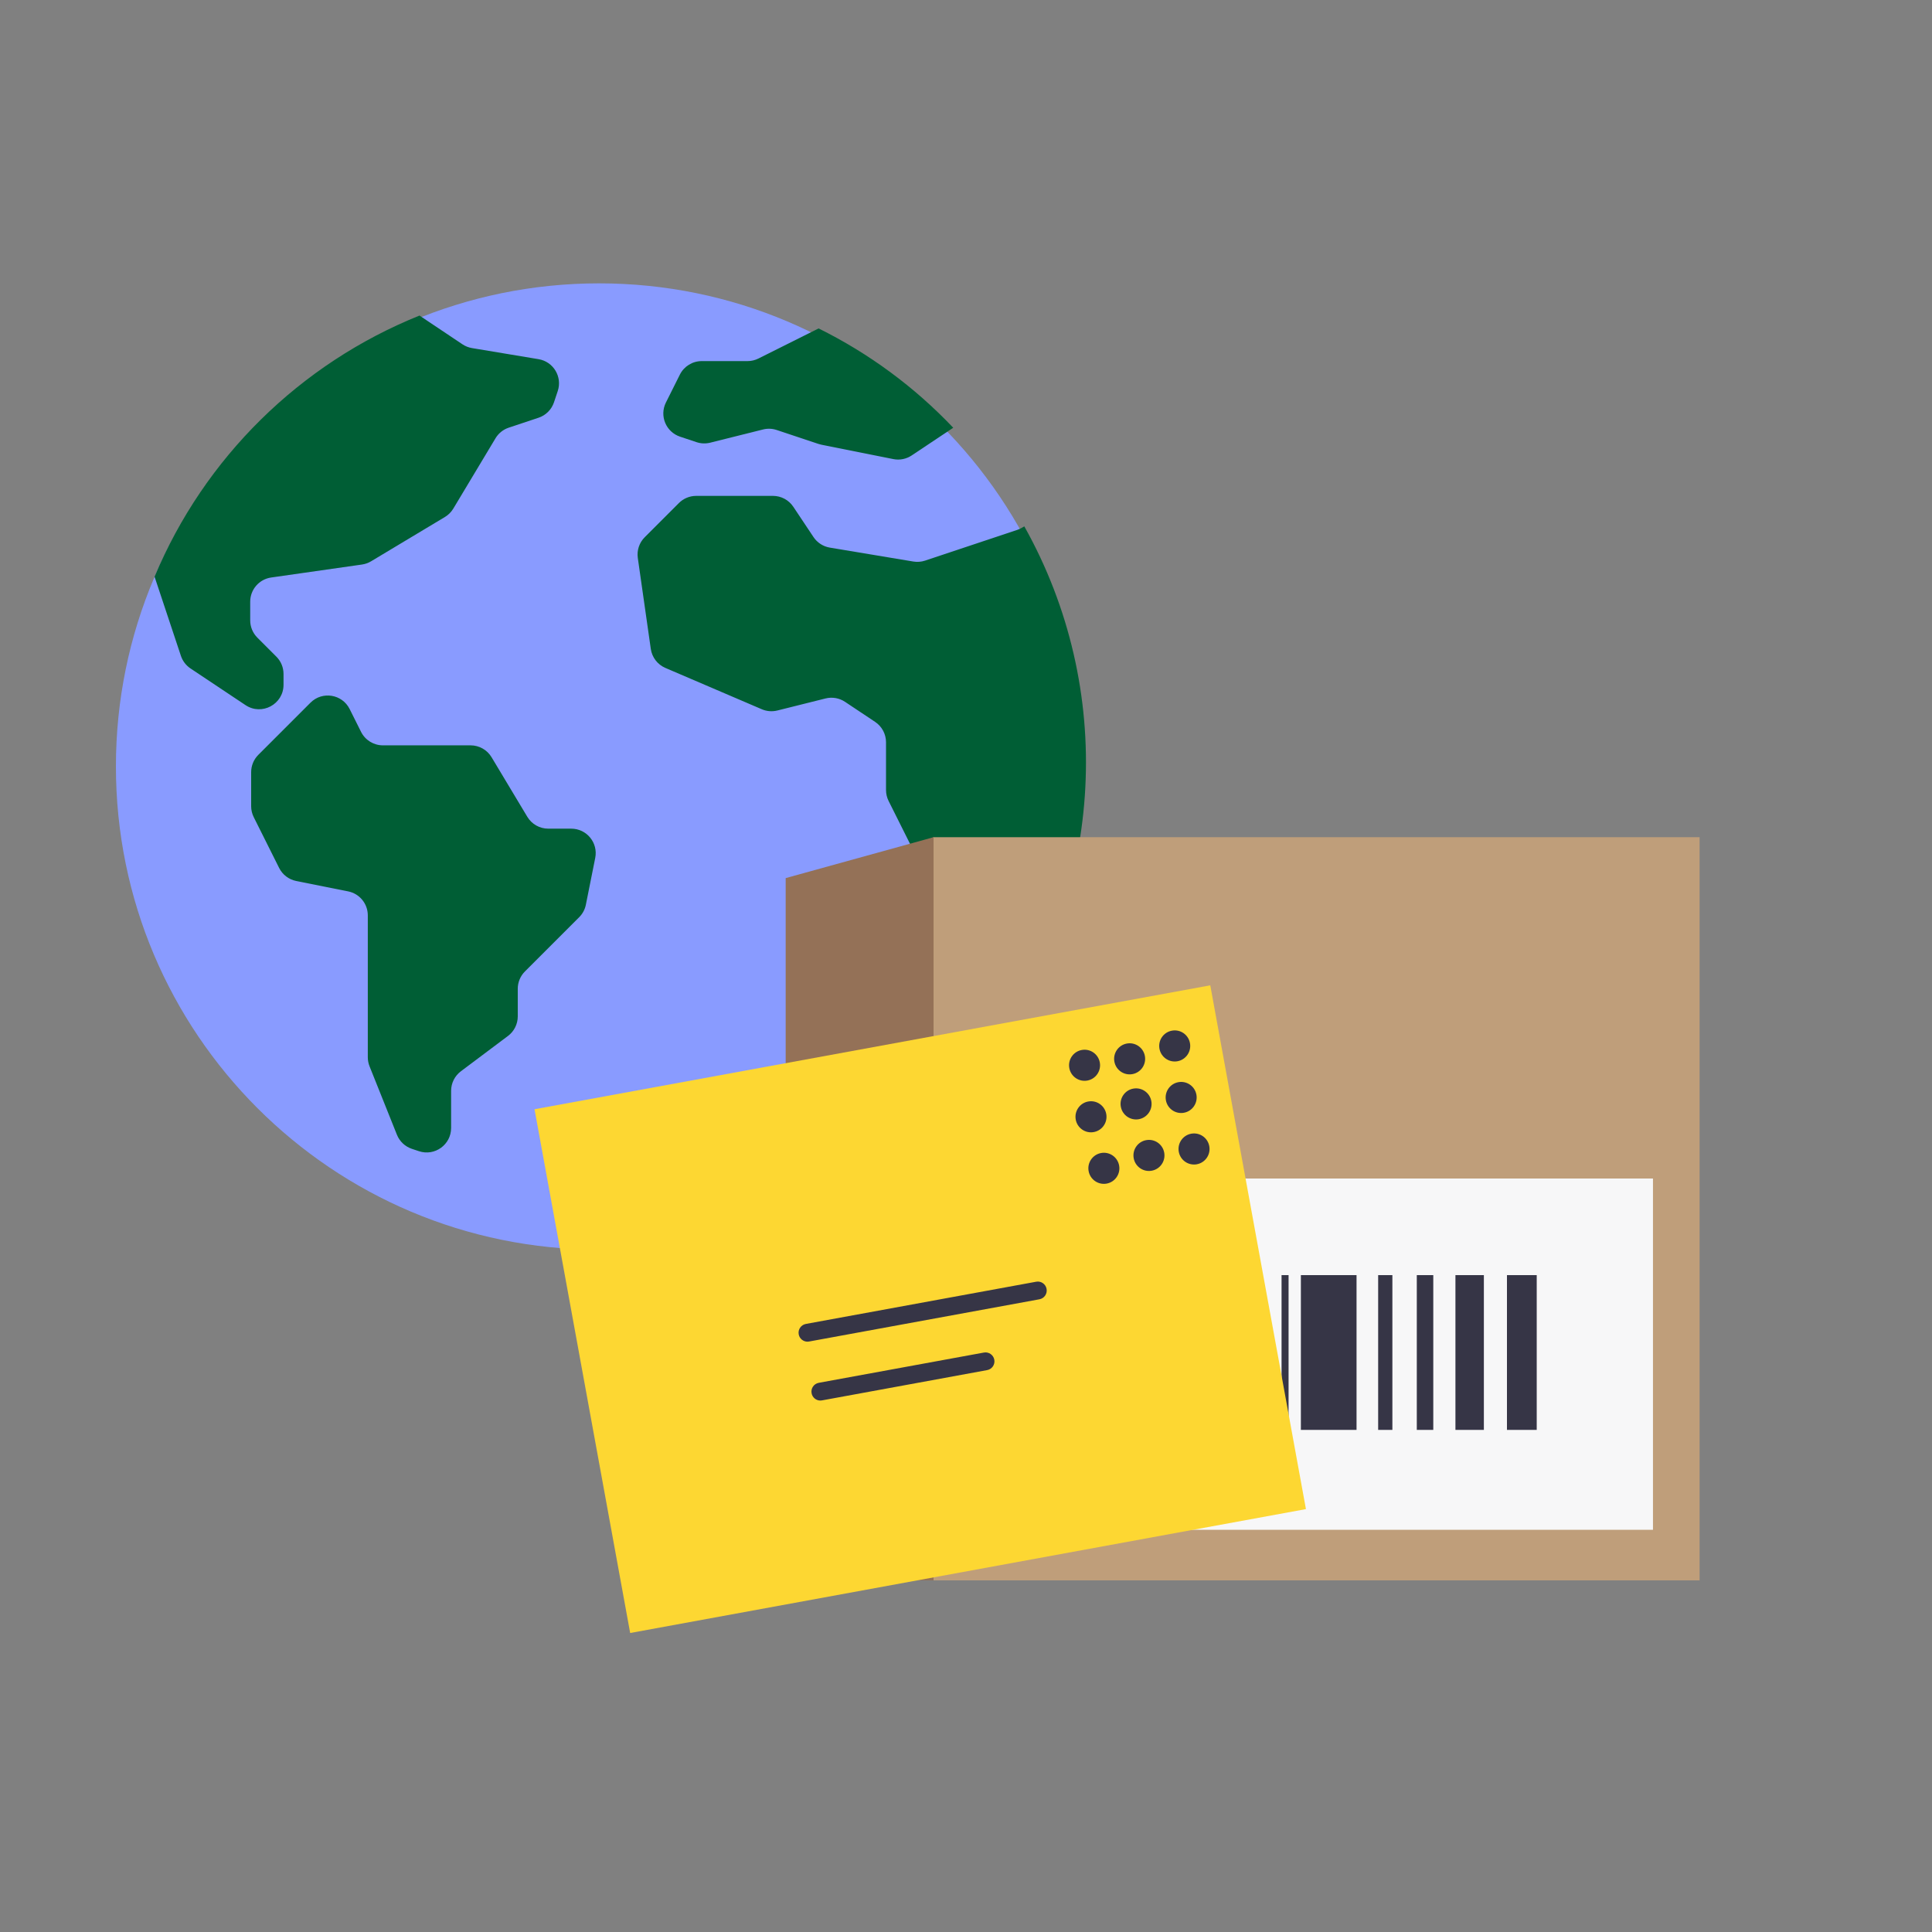 <svg width="300" height="300" viewBox="0 0 300 300" fill="none" xmlns="http://www.w3.org/2000/svg">
<rect x="0" y="0" width="300" height="300" fill="#808080" stroke="none"/>
<path fill-rule="evenodd" clip-rule="evenodd" d="M168.04 119.02C168.04 160.453 134.452 194.04 93.02 194.04C51.588 194.04 18 160.453 18 119.02C18 77.588 51.588 44 93.02 44C134.452 44 168.04 77.588 168.04 119.02Z" fill="#899BFF"/>
<path fill-rule="evenodd" clip-rule="evenodd" d="M158.601 81.993C158.388 82.114 158.163 82.214 157.93 82.291L143.65 87.051C143.063 87.247 142.436 87.296 141.825 87.195L128.854 85.032C127.819 84.86 126.901 84.267 126.319 83.393L123.184 78.691C122.48 77.634 121.294 77 120.024 77H108.105C107.098 77 106.132 77.4 105.42 78.112L100.113 83.42C99.267 84.265 98.869 85.458 99.038 86.642L101.055 100.761C101.243 102.073 102.101 103.192 103.319 103.715L118.293 110.132C119.056 110.459 119.905 110.527 120.71 110.326L128.189 108.456C129.227 108.197 130.326 108.387 131.216 108.98L135.89 112.096C136.946 112.8 137.581 113.986 137.581 115.256V122.677C137.581 123.266 137.718 123.848 137.982 124.375L142.756 133.923L147.53 143.471C147.793 143.998 147.93 144.579 147.93 145.169V153.049C147.93 154.056 148.33 155.022 149.043 155.734L154.917 161.608C171.572 138.006 173.181 106.934 159.056 81.735L158.601 81.993ZM88.704 128.674H85.136C83.802 128.674 82.566 127.974 81.88 126.83L76.33 117.581C75.643 116.437 74.407 115.737 73.074 115.737H59.459C58.02 115.737 56.706 114.925 56.062 113.638L54.293 110.1C53.134 107.781 50.044 107.28 48.212 109.113L44.175 113.15L40.112 117.212C39.4 117.925 39 118.89 39 119.898V125.19C39 125.78 39.137 126.361 39.401 126.888L43.344 134.775C43.868 135.823 44.847 136.571 45.996 136.8L54.059 138.413C55.834 138.768 57.112 140.327 57.112 142.137V164.166C57.112 164.65 57.204 165.128 57.383 165.577L61.633 176.2C62.047 177.236 62.898 178.038 63.957 178.392L65.051 178.756C67.51 179.576 70.049 177.745 70.049 175.154V169.384C70.049 168.188 70.612 167.063 71.568 166.346L78.879 160.862C79.836 160.145 80.398 159.02 80.398 157.824V153.534C80.398 152.527 80.798 151.561 81.511 150.848L89.935 142.424C90.465 141.894 90.827 141.219 90.973 140.484L92.427 133.216C92.897 130.866 91.1 128.674 88.704 128.674ZM83.629 55.773L73.295 54.051C72.763 53.962 72.256 53.761 71.808 53.461L65.14 49C46.562 56.48 31.749 71.078 24 89.545L28.091 101.839C28.357 102.641 28.884 103.331 29.587 103.8L36.264 108.252L38.123 109.49C40.646 111.173 44.026 109.364 44.026 106.331V104.65C44.026 103.643 43.627 102.677 42.914 101.965L39.964 99.014C39.252 98.302 38.852 97.336 38.852 96.329V93.433C38.852 91.543 40.241 89.941 42.112 89.674L56.204 87.661C56.706 87.589 57.187 87.418 57.621 87.158L69.087 80.278C69.621 79.958 70.068 79.511 70.389 78.976L76.94 68.058C77.406 67.28 78.135 66.695 78.995 66.409L83.624 64.866C84.758 64.488 85.647 63.599 86.025 62.465L86.607 60.719C87.345 58.506 85.93 56.157 83.629 55.773ZM148.018 66.421L141.564 70.723C140.726 71.282 139.701 71.485 138.713 71.287L127.55 69.055C127.396 69.024 127.243 68.983 127.094 68.933L120.605 66.77C119.92 66.542 119.184 66.514 118.484 66.689L110.279 68.74C109.579 68.915 108.843 68.887 108.158 68.659L105.598 67.805C103.406 67.075 102.369 64.572 103.402 62.505L105.57 58.17C106.213 56.884 107.528 56.071 108.966 56.071H116.073C116.662 56.071 117.243 55.934 117.771 55.67L127.112 51C134.933 54.868 142.01 60.089 148.018 66.421Z" fill="#005E35"/>
<path fill-rule="evenodd" clip-rule="evenodd" d="M124 245.397H263.912V130H144.975L124 140.304V245.397Z" fill="#BF9E7A"/>
<path fill-rule="evenodd" clip-rule="evenodd" d="M122 245.397H144.962V130L122 136.351V245.397Z" fill="#947157"/>
<path fill-rule="evenodd" clip-rule="evenodd" d="M169 237.545H256.673V183H169V237.545Z" fill="#F7F7F8"/>
<path fill-rule="evenodd" clip-rule="evenodd" d="M234 222.033H238.622V198H234V222.033Z" fill="#363546"/>
<path fill-rule="evenodd" clip-rule="evenodd" d="M187 222.033H193.564V198H187V222.033Z" fill="#363546"/>
<path fill-rule="evenodd" clip-rule="evenodd" d="M202 222.033H210.643V198H202V222.033Z" fill="#363546"/>
<path fill-rule="evenodd" clip-rule="evenodd" d="M226 222.033H230.415V198H226V222.033Z" fill="#363546"/>
<path fill-rule="evenodd" clip-rule="evenodd" d="M199 222.033H200.089V198H199V222.033Z" fill="#363546"/>
<path fill-rule="evenodd" clip-rule="evenodd" d="M220 222.033H222.559V198H220V222.033Z" fill="#363546"/>
<path fill-rule="evenodd" clip-rule="evenodd" d="M214 222.033H216.208V198H214V222.033Z" fill="#363546"/>
<path fill-rule="evenodd" clip-rule="evenodd" d="M181 222.033H183.208V198H181V222.033Z" fill="#363546"/>
<path fill-rule="evenodd" clip-rule="evenodd" d="M202.785 234.333L97.853 253.572L83 172.243L187.931 153L202.785 234.333Z" fill="#FDD732"/>
<path fill-rule="evenodd" clip-rule="evenodd" d="M170.778 164.979C171.017 166.29 170.151 167.549 168.843 167.788C167.533 168.027 166.28 167.16 166.04 165.847C165.801 164.537 166.667 163.279 167.975 163.04C169.283 162.799 170.54 163.669 170.778 164.979Z" fill="#363546"/>
<path fill-rule="evenodd" clip-rule="evenodd" d="M177.778 163.979C178.017 165.292 177.151 166.549 175.843 166.788C174.533 167.029 173.278 166.162 173.04 164.847C172.801 163.537 173.665 162.281 174.975 162.04C176.283 161.799 177.538 162.669 177.778 163.979Z" fill="#363546"/>
<path fill-rule="evenodd" clip-rule="evenodd" d="M184.778 161.98C185.017 163.29 184.153 164.548 182.843 164.789C181.533 165.028 180.28 164.16 180.04 162.848C179.801 161.535 180.667 160.28 181.975 160.041C183.283 159.798 184.54 160.667 184.778 161.98Z" fill="#363546"/>
<path fill-rule="evenodd" clip-rule="evenodd" d="M171.778 172.98C172.017 174.29 171.151 175.548 169.843 175.787C168.533 176.028 167.278 175.16 167.04 173.848C166.801 172.535 167.667 171.28 168.975 171.041C170.283 170.798 171.538 171.667 171.778 172.98Z" fill="#363546"/>
<path fill-rule="evenodd" clip-rule="evenodd" d="M178.777 170.979C179.018 172.29 178.152 173.547 176.844 173.788C175.532 174.027 174.279 173.16 174.04 171.847C173.799 170.537 174.666 169.279 175.974 169.04C177.284 168.799 178.538 169.669 178.777 170.979Z" fill="#363546"/>
<path fill-rule="evenodd" clip-rule="evenodd" d="M185.778 169.979C186.017 171.29 185.151 172.549 183.843 172.788C182.533 173.027 181.278 172.162 181.04 170.847C180.801 169.537 181.667 168.281 182.975 168.04C184.283 167.799 185.54 168.669 185.778 169.979Z" fill="#363546"/>
<path fill-rule="evenodd" clip-rule="evenodd" d="M173.777 180.979C174.018 182.29 173.152 183.549 171.844 183.788C170.532 184.027 169.279 183.16 169.04 181.847C168.799 180.537 169.666 179.281 170.976 179.04C172.283 178.799 173.538 179.669 173.777 180.979Z" fill="#363546"/>
<path fill-rule="evenodd" clip-rule="evenodd" d="M180.778 178.978C181.017 180.29 180.153 181.548 178.843 181.787C177.533 182.028 176.28 181.16 176.04 179.848C175.801 178.535 176.667 177.28 177.975 177.041C179.283 176.798 180.54 177.667 180.778 178.978Z" fill="#363546"/>
<path fill-rule="evenodd" clip-rule="evenodd" d="M187.778 177.979C188.017 179.29 187.151 180.547 185.843 180.788C184.533 181.027 183.278 180.16 183.04 178.847C182.801 177.537 183.665 176.279 184.975 176.04C186.283 175.799 187.538 176.667 187.778 177.979Z" fill="#363546"/>
<path fill-rule="evenodd" clip-rule="evenodd" d="M125.383 208.334C124.728 208.334 124.144 207.865 124.024 207.195C123.883 206.442 124.383 205.719 125.136 205.58L160.902 199.024C161.646 198.883 162.376 199.385 162.512 200.138C162.652 200.892 162.153 201.617 161.399 201.753L125.633 208.31C125.551 208.326 125.466 208.334 125.383 208.334Z" fill="#363546"/>
<path fill-rule="evenodd" clip-rule="evenodd" d="M127.383 217.477C126.728 217.477 126.144 217.008 126.024 216.338C125.883 215.585 126.383 214.861 127.136 214.723L152.785 210.023C153.525 209.886 154.259 210.382 154.395 211.137C154.535 211.891 154.036 212.614 153.282 212.75L127.633 217.453C127.551 217.469 127.466 217.477 127.383 217.477Z" fill="#363546"/>
</svg>
